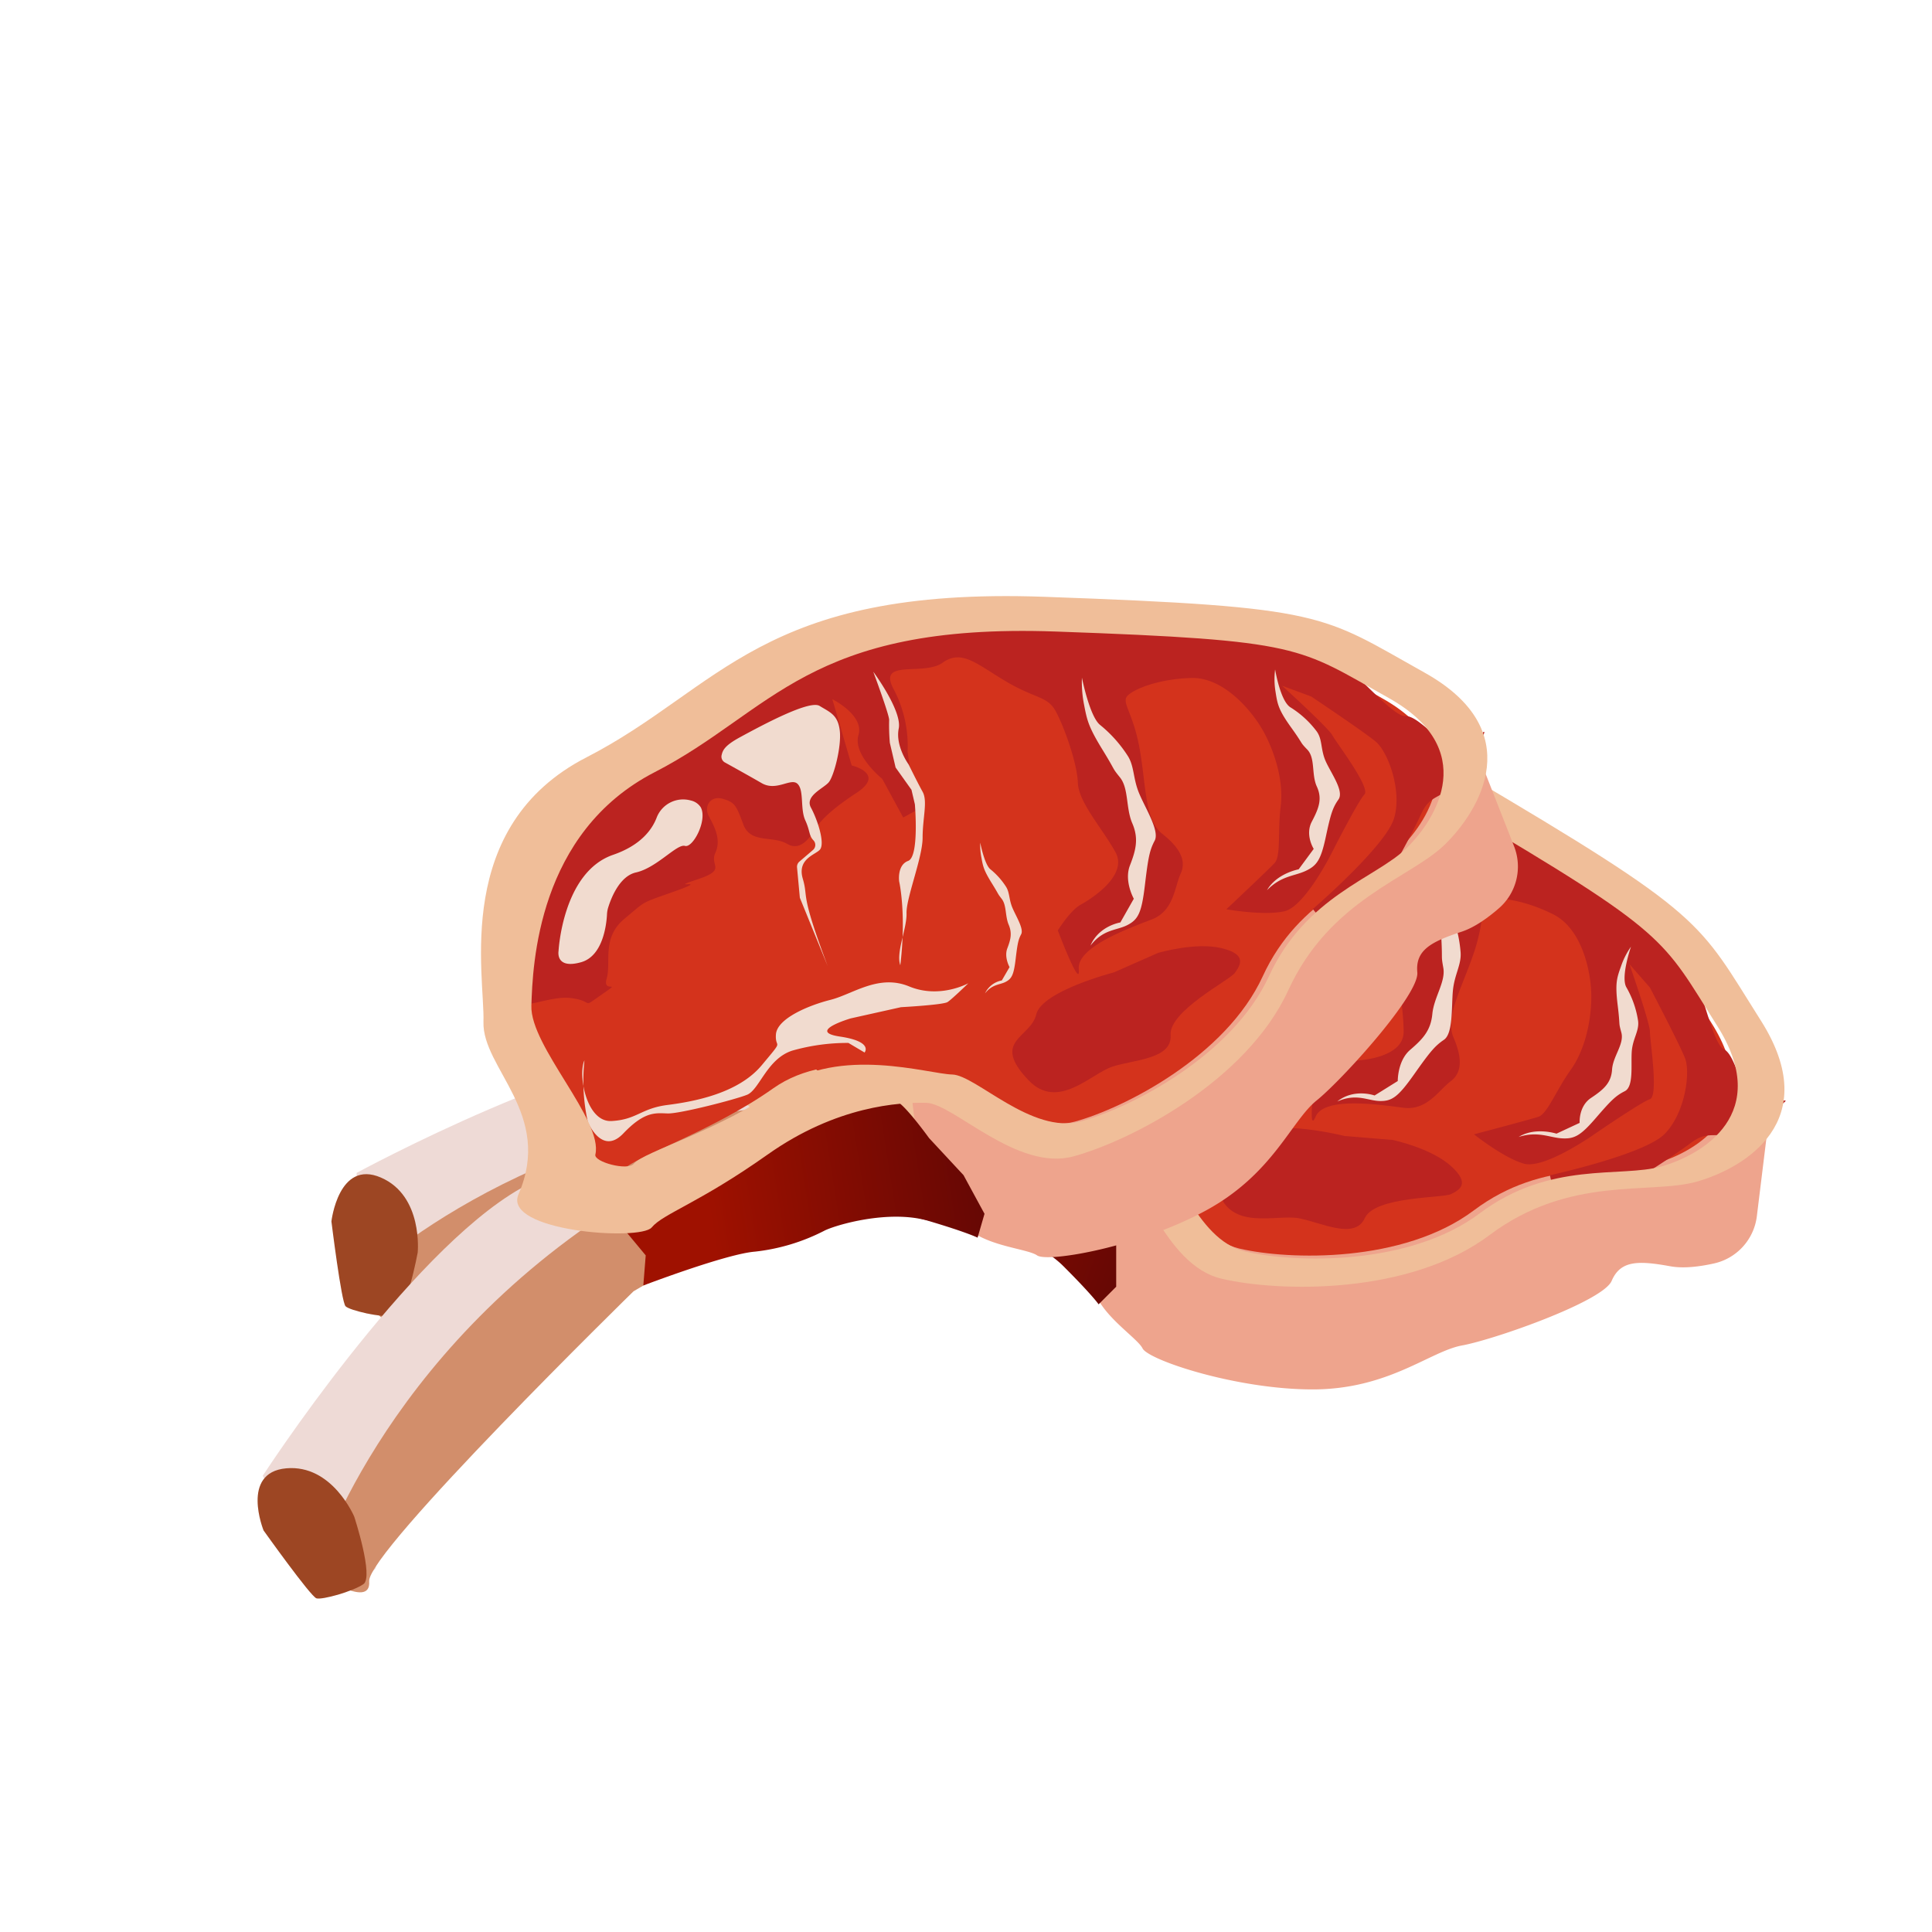 <svg id="Layer_1" data-name="Layer 1" xmlns="http://www.w3.org/2000/svg" xmlns:xlink="http://www.w3.org/1999/xlink" viewBox="0 0 500 500"><defs><style>.cls-1{fill:#eea48d;}.cls-2{fill:#d4331c;}.cls-3{fill:#bb2320;}.cls-4{fill:#eedad6;}.cls-5{fill:#f1dbcf;}.cls-6{fill:#d28e6b;}.cls-7{fill:url(#linear-gradient);}.cls-8{fill:#f0be99;}.cls-9{fill:#9d4623;}.cls-10{fill:url(#linear-gradient-2);}</style><linearGradient id="linear-gradient" x1="226.98" y1="296.72" x2="310.22" y2="326.19" gradientUnits="userSpaceOnUse"><stop offset="0" stop-color="#9f1100"/><stop offset="1" stop-color="#580505"/></linearGradient><linearGradient id="linear-gradient-2" x1="176.23" y1="274.88" x2="259.47" y2="304.35" gradientTransform="translate(-102.83 154.1) rotate(-28.47)" xlink:href="#linear-gradient"/></defs><title>Meat</title><path class="cls-1" d="M457.67,290.33l-3,24.44A14.31,14.31,0,0,1,443.49,327c-3.71.82-7.84,1.33-11.23.71-8.34-1.52-12.9-1.52-15.17,3.79s-30.36,15.18-38.7,16.7-19,11.38-38.7,11.38-42.5-7.59-44-10.62-12.9-9.87-12.9-17.46.76-18.21,0-21.24,7.12-19.89,7.12-19.89l24.75,9.26,25.05,3.8,41-6.07,28.08-6.83L427,285.93Z"/><path class="cls-2" d="M194,270s6.07,7.59,12.14.76-1.52-32.63,3.79-41.74,22.77-38.7,56.92-37.94S320,175.9,375.35,208.53s53.12,33.39,67.54,56.16-3.8,33.39-14.42,36.42-28.84-1.52-47.05,12.14-47.81,12.9-60.71,9.87-18.21-23.53-23.52-26.56-22-20.49-41-18.21-40.22-1.52-44,0S200.78,270,194,270Z"/><path class="cls-3" d="M401.15,304.15s24.28-5.32,29.6-10.63,6.83-15.93,5.31-19.73S427,255.58,427,255.58l-5.31-6.07S427,264.69,427,267s2.28,16.7,0,17.46-14.42,9.1-14.42,9.1-12.9,9.11-18.21,7.59-12.9-7.59-12.9-7.59,14.42-3.79,16.7-4.55,4.55-6.83,8.34-12.14,5.32-12.9,5.32-19-2.28-17.46-9.87-21.25-14.42-4.55-16.69-3.79-.76,4.55-3.8,13.65-7.59,16.7-5.31,22,2.28,9.11-.76,11.38-6.07,7.59-12.14,6.83-20.49-3-22.77,2.28,0-11.38,0-11.38,5.32-3,8.35-3,14.42-.76,14.42-7.59-2.28-15.93,0-20.49,3.79-14.41,3.79-19-3-5.31-7.58-12.9-6.08-12.9-12.15-12.14-14.41-9.1-14.41,0a31.47,31.47,0,0,1-4.56,15.94L323,232.82H319.2V221.43s-3.8-9.1,0-12.9-1.52-11.38-1.52-11.38l-3.8,17.45s6.83,6.07-2.27,6.83-12.14,2.28-13.66,3-6.07,3.79-8.35,0-8.35-4.56-7.59-9.87.76-6.07-1.51-8.34-5.32-.76-5.32,2.27,0,6.83-3,9.11.76,5.31-7.59,3.79,3.79,1.52-6.07,0-7.59-1.52-15.18,0-8.35,8.35-11.38,11.39,3.79,2.27-3,3-2.27.76-7.58-3-16.7-3-11.39-8.35-6.07-6.07,0-15.18,26.56-22,33.39-22.76,28.84-2.28,28.84-4.56,20.49.76,25.8,0,6.83-3.79,15.93-.76,19,7.59,30.36,8.35,32.63,9.11,36.42,12.9,12.14,6.83,19,12.14,15.94,15.18,19,18.22,15.18,12.9,18.22,16.69,6.07,20.49,9.1,22,3.8,9.1,7.59,12.9,15.18-3.8,3,4.55-12.9,2.28-19,6.83-13.66,9.11-15.94,10.62-10.62,1.52-15.18,3S401.15,304.15,401.15,304.15Z"/><path class="cls-4" d="M92.3,303.54s60.4-32.86,94.08-33.57,20.5,16.61,20.5,16.61,6.59,6,5.49,8.83-3.29,8.13-3.29,8.13-74.68.36-102.5,35c-11,3.92-14.28,0-14.28,0Z"/><path class="cls-5" d="M273,202.73a7.34,7.34,0,0,0-10-.26c-2.58,2.18-7.08,4.25-14.44,3-13.66-2.28-24.28,15.17-24.28,15.17s-3,3.8,3.79,5.32c5.76,1.28,10.44-5.54,11.77-7.71a7.12,7.12,0,0,1,1.11-1.4c1.78-1.74,6.45-5.75,10.65-4.55,5.31,1.51,12.9-1.52,14.42,0s8.34-3,8.34-6.83A4.07,4.07,0,0,0,273,202.73Z"/><path class="cls-5" d="M422.1,245s-2.75,7.88-1.18,10.54a24.78,24.78,0,0,1,3,8.57c.4,2.66-1.4,4.64-1.63,8.11s.54,9-1.8,10.18-3.52,2.34-7.49,6.94-5.55,5.45-8.79,5.26-6.17-1.94-11.18-.36c4.29-2.66,9.78-.85,9.78-.85l6-2.79s-.31-4.28,2.94-6.45,5.23-3.87,5.45-7.34,3.21-6.62,2.4-9.6-.23-1.21-.94-7-.23-7.08.86-10.14A19.81,19.81,0,0,1,422.1,245Z"/><path class="cls-5" d="M333.66,248s-1.75,5.53-1,7.32a19.13,19.13,0,0,1,1.39,5.84c.15,1.82-.91,3.24-1.13,5.65s0,6.21-1.3,7.09-2,1.72-4.33,5-3.22,3.93-5,3.9-3.35-1.16-6.16.07a6,6,0,0,1,5.43-.87l3.36-2.11s-.05-2.95,1.81-4.53,3-2.83,3.22-5.24,2-4.67,1.61-6.7-.09-.83-.32-4.8.08-4.89.77-7A16.87,16.87,0,0,1,333.66,248Z"/><path class="cls-5" d="M377.18,223s-3.11,9.83-1.7,13A33.94,33.94,0,0,1,378,246.43c.26,3.25-1.62,5.78-2,10.05s.06,11-2.3,12.61-3.57,3.06-7.71,8.92-5.73,7-8.9,6.93-6-2.07-11,.12c4.35-3.48,9.65-1.55,9.65-1.55l6-3.74s-.09-5.24,3.21-8.07,5.33-5,5.74-9.3,3.48-8.31,2.84-11.92-.15-1.49-.56-8.54.15-8.69,1.37-12.51A29.42,29.42,0,0,1,377.18,223Z"/><path class="cls-5" d="M330.4,195.93s1.77,12.48-1.22,16.06-2.18,9.39-2.18,9.39-.21,5.14-.18,8-3.23,5.91-5.67,10.44-11.21,11.71-13,15.22-7.28,7.59-7.83,11c7.83-11,10.08-19.22,10.08-19.22s1.49-4,4.57-3.54,8.51-12.05,8.51-12.05l1-3.72-.86-7,1.73-6.31a50.76,50.76,0,0,1,2.65-5.27C328.72,207.86,330.4,195.93,330.4,195.93Z"/><path class="cls-5" d="M285.46,198.27a1.72,1.72,0,0,1,.17-2.09c.83-.92,1.78-1.78,6.39-1.78,6.16,0,20.42,0,22,2.69s3.08,4.24,1.54,8.09-6.93,9.64-8.86,10.41-7.19.1-7.19,3.57-1.12,9.66-3,10.62c-1.52.76-6.43-.84-7.59,4.55s-2.27,2.28-5.11,23h0l2.12-19,3.12-7.26a1.74,1.74,0,0,1,1.23-1l4.51-.94A1.73,1.73,0,0,0,296,227c-.47-1.67.41-2.48.62-5.58.23-3.26,3.47-6.94,2.7-9.25s-5.78-.77-8.09-4.62C289.54,204.65,286.78,200.34,285.46,198.27Z"/><path class="cls-5" d="M313.61,278.53s-8.43.11-13.85-6.56-13.74-5.21-19.57-6.67-14.48-2.3-16.66,1.14,1.77,1.77-7.09,5.31-19.89-.11-26.34-2.62-8.75-.41-14.68-3.23-1.9-14.86,1.33-17.15a48.79,48.79,0,0,0-6.83,14.42s-1.06,9.5,6.64,7,9.89-.62,12.6.94,16.87,5.11,20.31,5.53,9-5.73,15.72-4.47a51.75,51.75,0,0,1,13.74,5.21l2.5,4.16s3.44-1.35-3.64-6.66,4.69-2.81,4.69-2.81l12.8,3.65s9.9,4.69,11.25,4.58S313.61,278.53,313.61,278.53Z"/><path class="cls-6" d="M92.37,331.93s41.34-41.54,115.6-46.16c16.89,5.55,7.35,21,7.35,21l-15.87.5s-92.81,26.46-95.93,33.39S92.37,331.93,92.37,331.93Z"/><path class="cls-3" d="M348,294s-18.69-4.68-22.84,0-13.59.26-9.87,14c2.88,10.62,15.06,6.23,20.77,7.27s14.53,5.71,17.13,0,20.24-5.19,22.32-6.23,5.19-2.6,0-7.27-15.06-6.75-15.06-6.75Z"/><path class="cls-7" d="M212.2,279.1s18.37-3.05,29.67,5.3,18.14,2.29,25,6.09,14.41,3.79,15.93,6.07,2.8,12.35,2.8,12.35l3.27,12.69V333l-4.55,4.56s-1.52-2.28-9.11-9.87-22-10.62-25-10.62a51.27,51.27,0,0,1-18.21-3.8c-6.83-3-29.6-6.07-29.6-6.07l4.26-6.56-4-20Z"/><path class="cls-8" d="M455.72,264.14c-16.47-26-13.87-26.88-77.16-64.16s-85-19.07-124-19.94-50,37.06-56.05,47.46,4.55,29.6-13.31,43.57c-8.22,6.44,21.88,25.7,26.21,24s13.67.31,35.35-2.29,36.41,4.33,42.48,7.8,12.13,26.87,26.87,30.34,48.55,4.34,69.36-11.27,41.61-10.4,53.75-13.87S472.19,290.15,455.72,264.14ZM430,301.87c-10.63,3-28.84-1.52-47.05,12.14s-47.81,12.9-60.71,9.87S304,300.35,298.71,297.32s-22-20.49-41-18.22-38.7-2.27-42.5-.75c-2.27.9-8.89-5.37-7.58-6.83,6.07-6.83-1.52-32.63,3.79-41.74s22.77-38.7,56.91-37.94,53.12-15.18,108.52,17.45,53.12,33.39,67.54,56.16S440.61,298.83,430,301.87Z"/><path class="cls-9" d="M85.77,316.1S87.6,300,98.58,304.75s9.52,19.4,9.52,19.4-2.93,16.11-6.23,16.47-11.35-1.46-12.44-2.56S85.77,316.1,85.77,316.1Z"/><path class="cls-1" d="M382.87,196.17l9,22.93a14.3,14.3,0,0,1-4,16c-2.88,2.5-6.27,4.91-9.53,6-8.07,2.65-12.07,4.82-11.54,10.57s-19.45,27.81-26.06,33.13-11.25,19-28.6,28.45-41,13.58-43.75,11.64-16-2.53-19.66-9.2-8-16.37-10.13-18.68-3.22-20.87-3.22-20.87l26.17-3.66,23.82-8.6L318.5,239l21.43-19.38,13.84-12.69Z"/><path class="cls-2" d="M141.38,304s9,3.77,11-5.12-16.88-28-16.56-38.5,1.57-44.87,32-60.48,39.46-38.67,103.72-36.38,62.61,4,86.13,17.17,12.58,31.16,4.69,38.89-26.07,12.41-35.57,33.1-35.88,34.13-48.67,37.61-27.22-12-33.34-12.14-29.11-7.52-44.7,3.53-36.08,17.83-38.69,21S147.32,300.7,141.38,304Z"/><path class="cls-3" d="M339.77,235.25s18.82-16.24,21-23.44-1.59-17.27-4.73-19.88-16.69-11.67-16.69-11.67l-7.56-2.8s11.9,10.81,13,12.81,10,13.59,8.32,15.34-8.34,14.88-8.34,14.88-7,14.15-12.39,15.35-15-.52-15-.52,10.87-10.21,12.51-12,.75-8.18,1.55-14.65-1.48-13.88-4.37-19.21-10.32-14.26-18.8-14-14.85,2.87-16.49,4.62,1.51,4.37,3.18,13.82,1.28,18.29,5.82,21.88,6.34,6.92,4.76,10.36-1.72,9.57-7.42,11.79-19.46,7.1-18.93,12.86-5.43-10-5.43-10,3.23-5.2,5.9-6.65,12.31-7.54,9.05-13.54-9.59-12.92-9.76-18-3.54-14.49-5.71-18.49-5.2-3.22-12.82-7.72-11.49-8.45-16.46-4.89-17-1.13-12.68,6.87a31.44,31.44,0,0,1,3.6,16.18l2.2,15.21-3.33,1.81-5.43-10s-7.68-6.19-6.15-11.34-6.76-9.28-6.76-9.28l5,17.15s8.9,2.08,1.26,7.09S212,213,211.07,214.4s-3.53,6.23-7.34,4-9.51,0-11.37-5.06-2.23-5.7-5.32-6.61-5,1.86-3.58,4.53,3.25,6,1.67,9.45,3.2,4.31-4.86,6.95,4.06-.47-5.34,2.9-7.39,2.28-13.34,7.23-3.36,11.32-4.58,15.43,4.42.2-1.22,4.12-1.64,1.75-8.12.95-16.12,5.29-14-1.91-8.23-2.45-7.23-13.35,12.86-32,18.5-35.92,24.27-15.75,23.18-17.75,18.37-9.1,22.68-12.3,4.2-6.59,13.65-8.26,20.29-2.37,30.66-7.13,33-7.55,38.17-6,13.93.21,22.47,1.63,21.24,5.74,25.35,7,19.5,4.1,24,6,15.11,15.12,18.5,15,7.67,6.19,12.82,7.72,11.53-10.57,4.84,2.56-10.26,8.15-13.43,15-7.66,14.52-8.94,16.94-8.62,6.4-11.9,9.9S339.77,235.25,339.77,235.25Z"/><path class="cls-4" d="M68,381.93s37.44-57.68,66.71-74.35,25.93,4.83,25.93,4.83,8.66,2.14,9,5.15,1,8.71,1,8.71-65.48,35.91-73.43,79.61c-7.78,8.69-12.55,6.81-12.55,6.81Z"/><path class="cls-5" d="M178.79,207.17a7.34,7.34,0,0,0-8.88,4.52c-1.23,3.14-4.19,7.11-11.25,9.54-13.09,4.51-14.11,24.92-14.11,24.92s-.86,4.78,5.87,2.86c5.67-1.62,6.54-9.84,6.67-12.38a7.15,7.15,0,0,1,.31-1.77c.73-2.37,2.93-8.12,7.19-9.07,5.39-1.2,10.61-7.48,12.67-6.87s5.89-6.65,4.09-10A4.11,4.11,0,0,0,178.79,207.17Z"/><path class="cls-5" d="M330,173.25s1.34,8.24,4,9.83a24.88,24.88,0,0,1,6.69,6.11c1.63,2.14,1,4.75,2.44,7.91s4.77,7.66,3.26,9.81-2,3.73-3.27,9.66-2.28,7.44-5.22,8.82-6.35,1.24-10,5c2.5-4.38,8.19-5.41,8.19-5.41l3.9-5.29s-2.31-3.61-.49-7.06,2.75-5.9,1.3-9.06-.34-7.35-2.47-9.57-.78-1-4.16-5.7-3.56-6.11-4.07-9.32A19.8,19.8,0,0,1,330,173.25Z"/><path class="cls-5" d="M253.68,218.08s1.1,5.7,2.65,6.9a19,19,0,0,1,4,4.46c1,1.54.75,3.29,1.69,5.51s3,5.45,2.25,6.85-.95,2.47-1.43,6.47-1,5-2.54,5.82-3.5.57-5.38,3a6,6,0,0,1,4.35-3.35l2-3.45s-1.45-2.57-.58-4.85,1.29-3.92.35-6.14-.51-5-1.79-6.66-.48-.69-2.57-4.06S254.4,224.23,254,222A17.09,17.09,0,0,1,253.68,218.08Z"/><path class="cls-5" d="M280,175.38s2,10.12,4.72,12.25a33.7,33.7,0,0,1,7.11,7.94c1.78,2.74,1.34,5.85,3,9.8s5.32,9.69,4,12.19-1.68,4.39-2.53,11.51-1.7,8.87-4.52,10.33-6.23,1-9.57,5.33c2.15-5.13,7.74-6,7.74-6l3.48-6.14s-2.58-4.57-1-8.62,2.29-7,.6-10.92-.89-9-3.17-11.84S289,200,285.31,194s-4-7.71-4.76-11.65A30.19,30.19,0,0,1,280,175.38Z"/><path class="cls-5" d="M226,173.84s7.51,10.13,6.59,14.7,2.56,9.3,2.56,9.3,2.26,4.62,3.62,7.07,0,6.73,0,11.88-4.28,15.64-4.16,19.57S231.82,246.5,233,249.8c1.62-13.44-.3-21.7-.3-21.7s-.59-4.22,2.33-5.3,1.74-14.65,1.74-14.65l-.88-3.75-4.11-5.77-1.49-6.39a53.13,53.13,0,0,1-.18-5.89C230.2,185.13,226,173.84,226,173.84Z"/><path class="cls-5" d="M187.6,197.32a1.71,1.71,0,0,1-.84-1.92c.29-1.2.71-2.41,4.76-4.61,5.42-2.94,17.95-9.73,20.59-8.1s4.73,2.26,5.22,6.38-1.51,11.77-2.84,13.37-6.27,3.52-4.62,6.57,3.63,9,2.4,10.78c-1,1.39-6.06,2.33-4.51,7.62s-.91,3.09,6.45,22.62h0L207,232.34l-.73-7.87a1.75,1.75,0,0,1,.61-1.48l3.5-3a1.72,1.72,0,0,0,.14-2.51c-1.21-1.25-.83-2.38-2.12-5.2-1.36-3-.26-7.75-2-9.42s-5.45,2.08-9.32-.21C194.23,201,189.75,198.51,187.6,197.32Z"/><path class="cls-5" d="M250.61,254.46s-7.37,4.11-15.31.83-14.56,2-20.38,3.47-13.82,4.88-14.11,8.94,2.4.71-3.69,8-17.54,9.39-24.41,10.27-7.89,3.8-14.45,4.15-8.74-12.16-7-15.71a49,49,0,0,0,.87,15.93s3.59,8.86,9.18,3,8.4-5.26,11.52-5.18,17.26-3.55,20.48-4.82,5.15-9.3,11.7-11.43a52.07,52.07,0,0,1,14.56-2l4.18,2.48s2.38-2.83-6.38-4.13,2.79-4.7,2.79-4.7l13-2.9s10.93-.59,12.07-1.33S250.61,254.46,250.61,254.46Z"/><path class="cls-6" d="M81.57,406.85s16.53-56.22,79.62-95.67c17.49-3.18,16.48,15,16.48,15l-13.71,8s-69,67.49-68.42,75.07S81.57,406.85,81.57,406.85Z"/><path class="cls-3" d="M288.25,251.66s-18.65,4.8-20.08,10.89-11.82,6.71-2,17c7.59,8,16.2-1.7,21.72-3.51s15.5-1.9,15.06-8.16,15.32-14.21,16.65-16.12,3.32-4.75-3.47-6.38-16.45,1.24-16.45,1.24Z"/><path class="cls-10" d="M161.73,303.3s14.69-11.44,28.61-9.48,17-6.63,24.84-6.55,14.49-3.54,16.91-2.26,8.35,9.52,8.35,9.52l8.92,9.6,5.43,10L253,320.31s-2.42-1.28-12.7-4.34-24.41,1.15-27.08,2.6a51.33,51.33,0,0,1-17.82,5.35c-7.45.58-28.91,8.77-28.91,8.77l.62-7.8-13-15.66Z"/><path class="cls-8" d="M368.67,174.07c-26.88-15-25-17-98.41-19.62S186.48,178.18,151.78,196s-26.28,56.4-26.66,68.44,18.11,23.85,9.07,44.64c-4.16,9.58,31.48,12.17,34.47,8.58s12.16-6.24,30-18.86,34.07-13.55,41.06-13.39,23.48,17.84,38.09,13.86,44.74-19.33,55.6-43S365,227.34,374,218.5,395.55,189.08,368.67,174.07ZM364,219.51c-7.9,7.73-26.08,12.41-35.58,33.1s-35.88,34.12-48.66,37.6-27.23-12-33.34-12.13-29.11-7.52-44.71,3.52S166.65,298,164,301.19c-1.56,1.88-10.37-.48-9.92-2.39,2.08-8.9-16.89-28-16.56-38.5s1.57-44.87,31.95-60.48S209,161.16,273.21,163.44s62.61,4,86.14,17.17S371.93,211.77,364,219.51Z"/><path class="cls-9" d="M68.21,396.08s-6.07-15,5.86-16.08,17.61,12.52,17.61,12.52,5.1,15.56,2.38,17.45-10.67,4.12-12.16,3.68S68.21,396.08,68.21,396.08Z"/></svg>